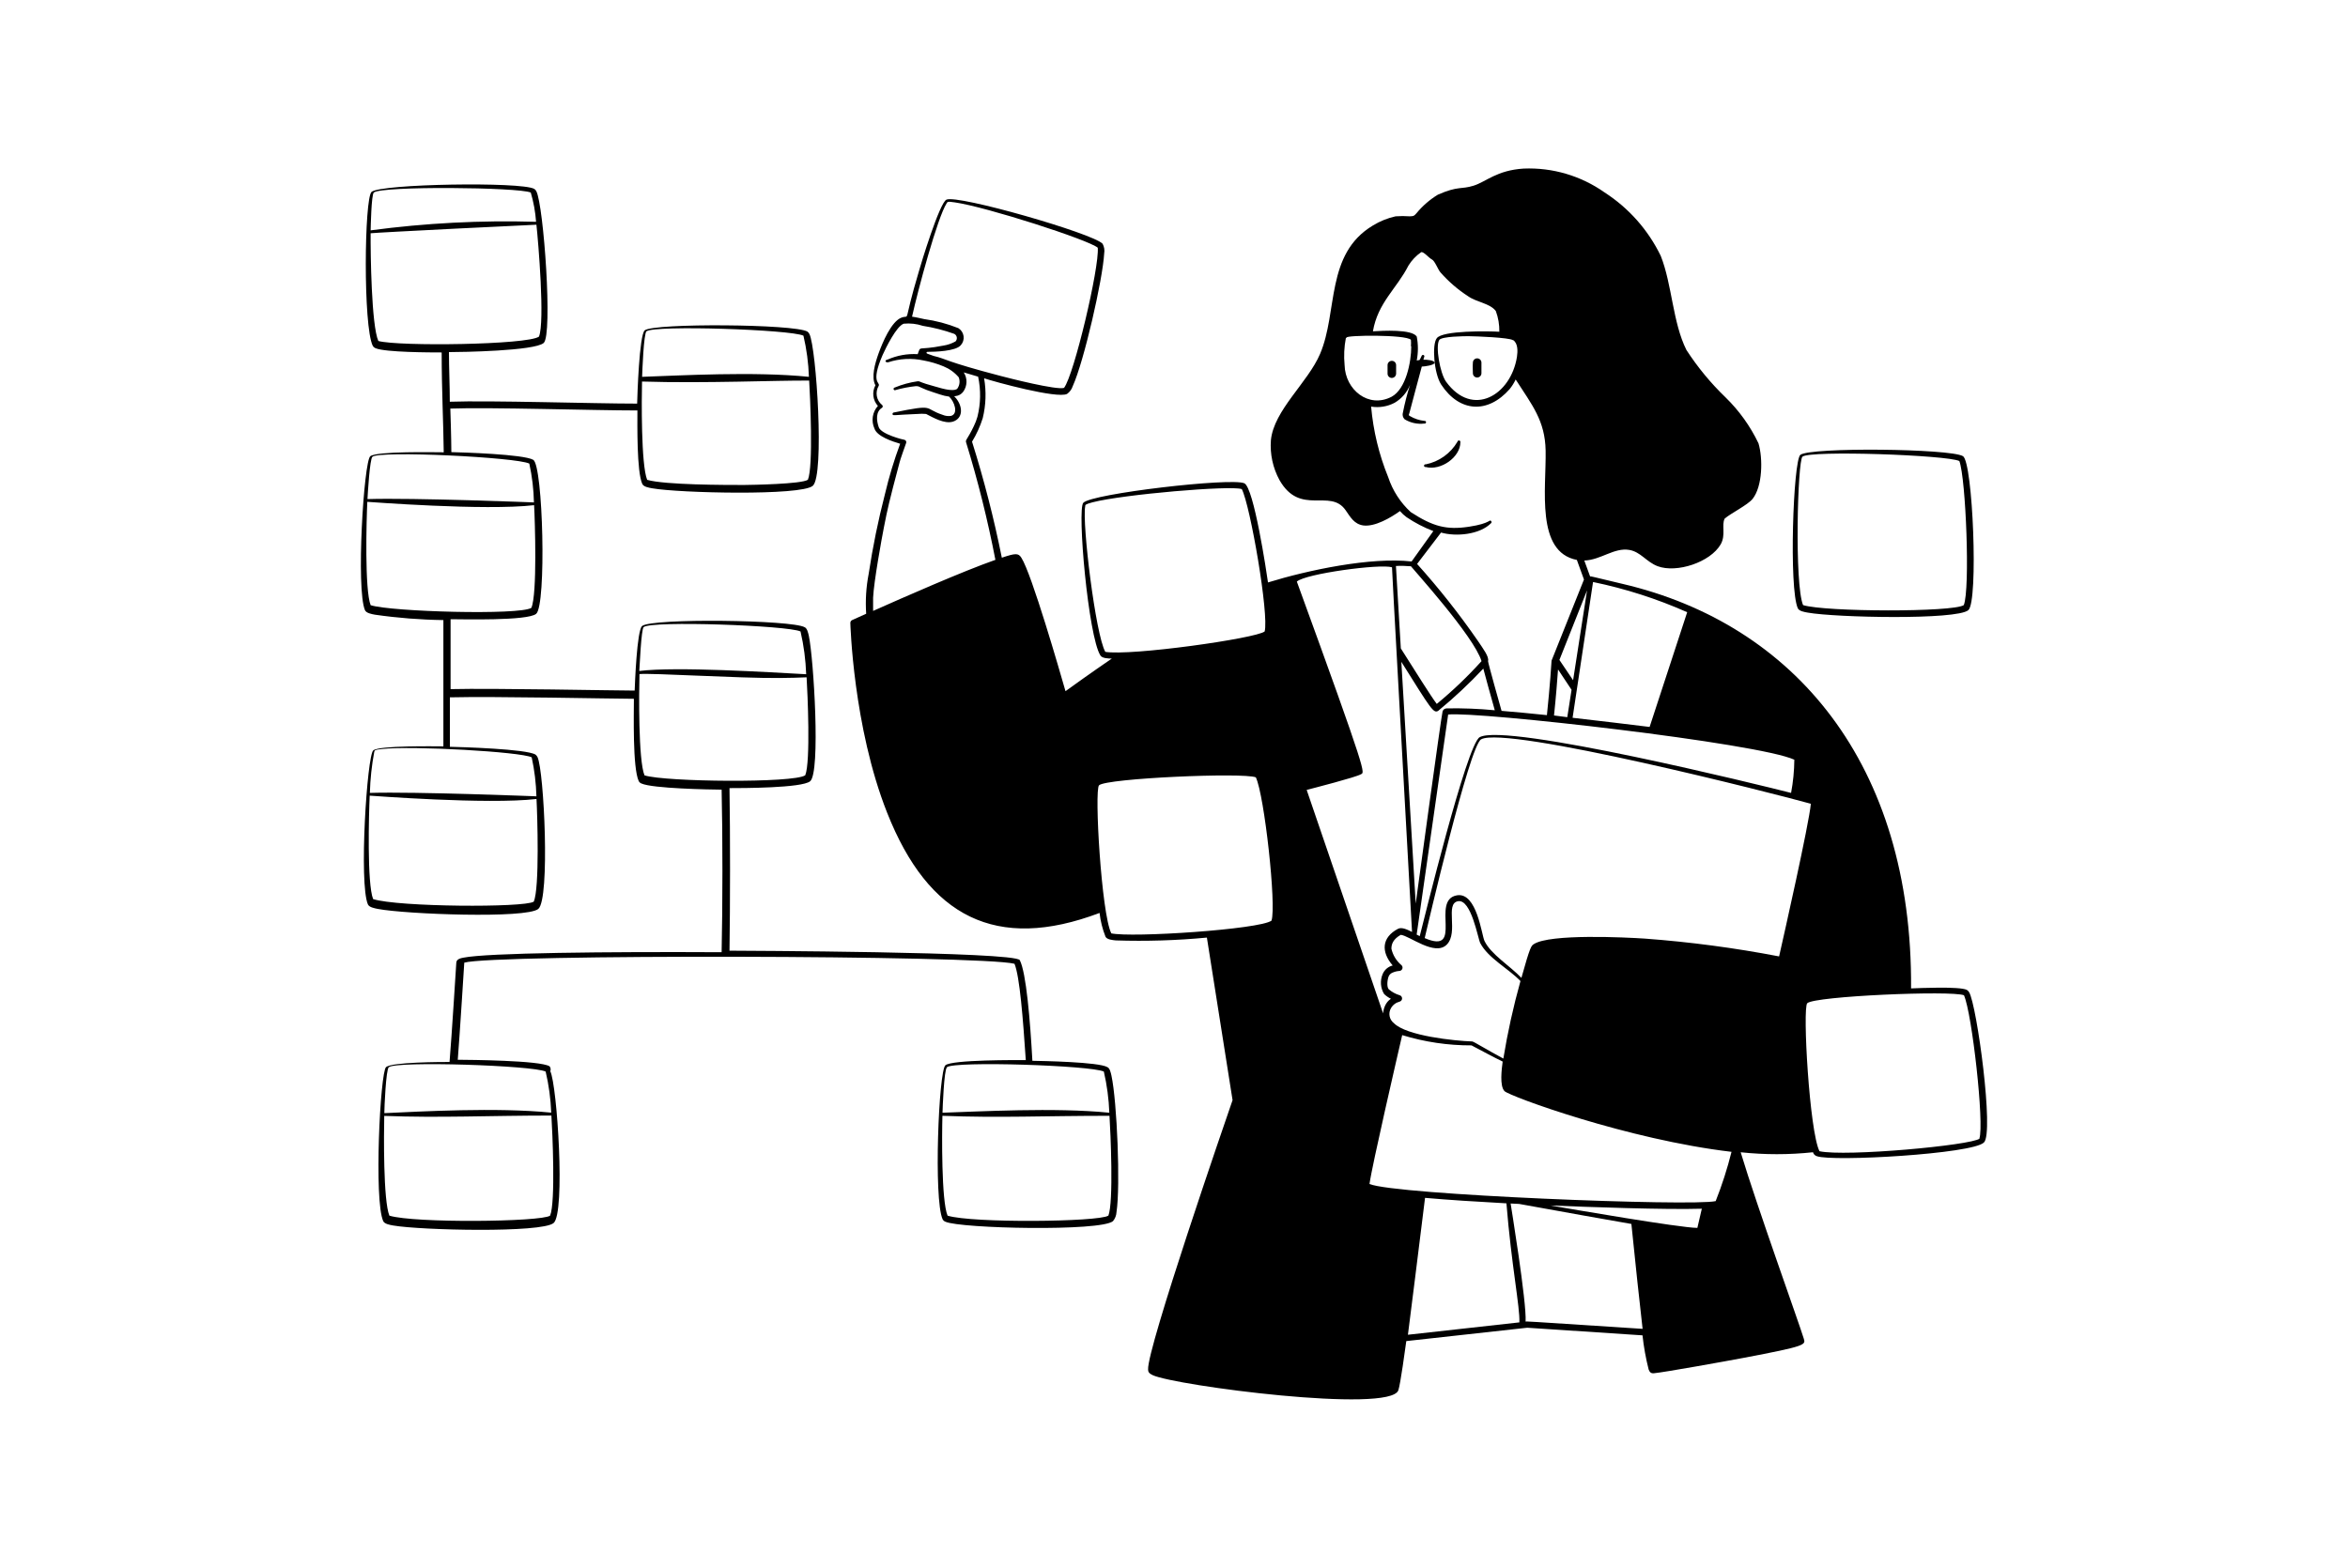 <svg width="527" height="352" viewBox="0 0 527 352" fill="none" xmlns="http://www.w3.org/2000/svg">
<rect width="527" height="352" fill="white"/>
<path fill-rule="evenodd" clip-rule="evenodd" d="M403.52 136.583C403.827 137.217 404.999 137.409 405.767 137.544C412.03 138.658 439.172 139.234 441.785 136.987C444.07 135.066 442.803 103.678 440.574 102.41C437.693 100.701 406.267 100.374 404.077 102.122C402.483 103.448 401.484 132.146 403.52 136.583ZM404.557 102.525C406.305 101.066 437.001 102.161 439.768 103.505C441.247 107.462 442.207 132.319 440.766 135.853C438.423 137.467 409.705 137.409 404.692 135.853C402.732 131.147 403.462 103.448 404.557 102.525ZM327.125 99.164C326.364 100.467 325.335 101.594 324.107 102.472C322.879 103.349 321.479 103.957 319.999 104.254C319.953 104.243 319.906 104.242 319.86 104.251C319.814 104.261 319.771 104.281 319.734 104.309C319.697 104.338 319.667 104.375 319.647 104.417C319.626 104.459 319.615 104.505 319.615 104.552C319.615 104.599 319.626 104.645 319.647 104.687C319.667 104.729 319.697 104.766 319.734 104.795C319.771 104.824 319.814 104.843 319.86 104.853C319.906 104.863 319.953 104.861 319.999 104.85C323.38 105.733 327.778 102.66 327.778 99.279C327.794 99.192 327.774 99.103 327.724 99.031C327.673 98.959 327.596 98.91 327.51 98.895C327.423 98.88 327.334 98.899 327.262 98.95C327.19 99 327.141 99.077 327.125 99.164ZM311.432 81.972V83.893C311.432 84.147 311.533 84.392 311.713 84.572C311.893 84.752 312.137 84.853 312.392 84.853C312.645 84.848 312.887 84.745 313.066 84.566C313.245 84.387 313.348 84.146 313.352 83.893V81.972C313.352 81.717 313.251 81.473 313.071 81.293C312.891 81.112 312.647 81.011 312.392 81.011C312.137 81.011 311.893 81.112 311.713 81.293C311.533 81.473 311.432 81.717 311.432 81.972ZM330.583 83.797C330.583 84.051 330.684 84.296 330.864 84.476C331.044 84.656 331.289 84.757 331.543 84.757C331.798 84.757 332.043 84.656 332.223 84.476C332.403 84.296 332.504 84.051 332.504 83.797V81.415C332.504 81.16 332.403 80.916 332.223 80.736C332.043 80.555 331.798 80.454 331.543 80.454C331.289 80.454 331.044 80.555 330.864 80.736C330.684 80.916 330.583 81.16 330.583 81.415C330.506 82.241 330.583 83.201 330.583 83.797Z" fill="black"/>
<path fill-rule="evenodd" clip-rule="evenodd" d="M441.957 222.755C441.831 222.541 441.653 222.362 441.439 222.237C439.787 221.43 430.797 221.833 428.934 221.91C429.26 171.525 402.713 140.098 364.18 131.089C357.111 129.437 357.091 129.322 356.899 129.437L355.593 125.845C359.281 125.73 362.297 122.887 365.678 123.463C368.233 123.886 369.52 126.153 372.036 127.113C376.301 128.727 383.888 126.249 386.213 122.196C387.403 120.083 386.347 117.893 387.096 116.433C388.441 115.261 392.263 113.379 393.358 112.015C395.606 109.21 395.702 102.929 394.684 99.529C392.846 95.681 390.342 92.189 387.288 89.213C383.966 86.012 381.021 82.442 378.51 78.572C375.417 72.406 375.302 63.877 372.747 57.442C369.931 51.631 365.572 46.707 360.146 43.208C354.846 39.464 348.457 37.58 341.974 37.848C335.923 38.233 333.56 40.807 330.737 41.69C327.913 42.574 327.317 41.69 322.726 43.707C320.903 44.818 319.28 46.227 317.924 47.876C317.348 48.49 317.386 48.529 316.407 48.567C315.352 48.488 314.292 48.488 313.237 48.567C311.438 48.966 309.718 49.661 308.147 50.623C297.447 57.038 300.329 69.947 296.295 79.436C293.548 85.89 285.903 92.095 285.249 98.837C285.018 101.937 285.685 105.039 287.17 107.77C291.838 115.972 298.542 109.537 302.019 114.55C303.114 116.125 303.94 117.662 305.976 117.97C308.569 118.315 312.104 116.26 314.217 114.742C314.661 115.26 315.164 115.724 315.715 116.125C317.588 117.388 319.599 118.432 321.708 119.237L316.829 126.057C307.686 125.019 293.644 127.977 284.596 130.763C284.27 128.458 281.427 109.422 279.275 108.499C276.298 107.193 245.045 110.824 243.143 112.879C241.741 114.377 244.257 142.903 246.985 147.167C247.388 147.82 248.771 147.84 249.54 147.859C245.045 150.932 240.704 154.044 239.148 155.178C237.937 150.99 231.579 128.842 229.236 125.211C228.563 124.155 227.949 124.174 224.856 125.211C223.093 116.416 220.862 107.721 218.171 99.164C219.18 97.505 219.986 95.732 220.572 93.881C221.288 90.95 221.393 87.903 220.88 84.93C223.223 85.718 237.227 89.559 239.493 88.445C240.102 88.011 240.554 87.391 240.78 86.678C243.258 81.261 247.504 62.763 247.83 56.904C247.965 56.154 247.836 55.38 247.465 54.714C245.218 52.37 214.983 43.669 212.428 44.821C210.872 45.532 206.665 59.343 206.223 60.976C202.554 73.289 204.418 70.581 202.381 71.291C200.038 72.117 198.021 77.054 197.195 79.34C196.369 81.626 195.505 84.699 196.484 86.505C196.086 87.239 195.926 88.079 196.026 88.908C196.126 89.738 196.481 90.515 197.041 91.134C196.43 91.815 196.032 92.66 195.896 93.565C195.759 94.469 195.89 95.394 196.273 96.225C196.83 97.973 200.307 99.125 202.036 99.625C200.671 103.303 199.535 107.063 198.636 110.881C197.103 116.807 195.879 122.809 194.967 128.861C194.398 131.802 194.211 134.804 194.41 137.793L191.259 139.215C191.138 139.27 191.036 139.36 190.964 139.472C190.893 139.585 190.855 139.715 190.856 139.849C190.856 139.849 191.451 163.13 199.116 182.474C208.375 205.89 223.607 213.727 246.793 204.968C247.002 206.806 247.454 208.608 248.138 210.327C248.483 210.942 249.655 211.057 250.443 211.134C257.262 211.357 264.089 211.145 270.881 210.5L276.644 246.997C275.088 251.492 257.435 302.703 257.684 307.467C257.684 307.967 257.877 308.351 258.703 308.735C263.793 311.098 312.027 317.398 313.852 312.135C314.313 310.848 315.427 302.646 315.638 301.09L342.781 298.093L368.655 299.803C368.934 302.394 369.396 304.961 370.038 307.487C370.269 308.063 370.538 308.37 371.21 308.313C373.765 308.063 387.384 305.604 391.149 304.893C405.594 302.166 405.268 301.935 404.845 300.514C403.827 297.152 394.376 270.932 390.688 258.695C396.083 259.271 401.525 259.271 406.92 258.695C406.978 258.903 407.088 259.093 407.239 259.248C407.39 259.402 407.578 259.516 407.784 259.579C411.3 260.866 442.706 259.08 445.28 256.506C447.605 254.45 443.705 225.675 441.957 222.755ZM212.466 45.647C212.678 45.321 212.601 45.186 214.291 45.436C221.341 46.435 244.392 53.869 246.389 55.617C246.774 60.016 241.069 84.162 238.821 87.081C237.188 87.638 226.354 84.872 224.683 84.43C211.967 81.107 212.466 80.589 209.566 79.916C208.067 79.398 207.914 79.379 207.952 79.167C207.957 79.12 207.979 79.076 208.015 79.044C208.05 79.012 208.096 78.994 208.144 78.994C209.873 78.994 214.502 78.86 215.636 77.515C215.886 77.242 216.073 76.916 216.182 76.562C216.292 76.209 216.323 75.835 216.271 75.468C216.22 75.101 216.088 74.749 215.885 74.439C215.682 74.129 215.413 73.868 215.098 73.673C212.629 72.684 210.049 72.001 207.414 71.637C206.627 71.484 205.666 71.215 204.706 71.099C206.031 65.106 210.411 48.836 212.466 45.647ZM195.966 137.159V134.182C196.138 130.532 197.887 120.947 198.405 118.315C199.25 114.051 199.442 113.09 201.901 103.832C201.901 103.582 203.38 99.452 203.38 99.452C203.407 99.38 203.418 99.304 203.412 99.228C203.407 99.151 203.385 99.077 203.349 99.01C203.313 98.942 203.262 98.884 203.202 98.837C203.141 98.791 203.071 98.758 202.996 98.741C202.785 98.741 197.79 97.512 197.233 95.918C196.676 94.323 196.561 92.402 197.963 91.557C198.015 91.52 198.057 91.471 198.086 91.414C198.115 91.357 198.13 91.294 198.13 91.231C198.13 91.167 198.115 91.104 198.086 91.047C198.057 90.99 198.015 90.941 197.963 90.904C197.349 90.4 196.936 89.693 196.799 88.91C196.662 88.128 196.809 87.323 197.214 86.639C197.656 85.737 195.293 86.178 198.098 79.705C198.809 78.111 201.21 73.212 202.842 72.674C204.288 72.533 205.747 72.697 207.126 73.155C209.534 73.534 211.9 74.138 214.195 74.96C214.341 75.039 214.467 75.15 214.563 75.285C214.659 75.42 214.722 75.575 214.748 75.739C214.774 75.903 214.762 76.07 214.713 76.228C214.664 76.386 214.578 76.531 214.464 76.651C213.62 77.129 212.695 77.448 211.736 77.592C205.685 78.783 206.761 77.458 205.974 79.513C203.662 79.377 201.351 79.792 199.231 80.723C198.405 80.896 198.751 81.434 199.346 81.338C201.92 80.494 204.673 80.355 207.318 80.934C208.853 81.215 210.354 81.659 211.794 82.26C213.1 82.79 214.259 83.627 215.175 84.699C215.338 85.106 215.399 85.546 215.352 85.982C215.305 86.417 215.152 86.834 214.906 87.197C214.445 87.907 212.216 87.427 211.371 87.197C210.219 86.851 209.009 86.563 207.875 86.198C206.281 85.698 206.454 85.564 205.954 85.602C204.192 85.852 202.469 86.323 200.825 87.004C200.779 87.01 200.734 87.026 200.695 87.051C200.655 87.076 200.622 87.11 200.598 87.15C200.574 87.19 200.559 87.235 200.554 87.281C200.55 87.328 200.556 87.375 200.573 87.419C200.59 87.463 200.616 87.502 200.65 87.534C200.684 87.566 200.725 87.59 200.77 87.604C200.815 87.617 200.862 87.621 200.908 87.613C200.955 87.606 200.998 87.588 201.037 87.562C202.508 87.147 204.012 86.858 205.532 86.697C206.396 86.697 205.839 86.697 208.01 87.562C208.989 87.927 209.931 88.215 210.968 88.56C211.635 88.789 212.324 88.95 213.023 89.041C214.253 90.193 215.136 92.882 213.484 93.363C212.835 93.475 212.168 93.394 211.563 93.132C207.164 91.692 210.142 90.654 200.595 92.614C200.517 92.623 200.445 92.662 200.395 92.723C200.345 92.784 200.321 92.862 200.326 92.94C200.326 93.439 200.653 93.132 205.935 92.94C206.574 92.876 207.217 92.876 207.856 92.94C209.508 93.785 211.967 95.226 213.868 94.669C216.193 93.92 216.116 91.346 214.618 89.463C214.08 88.81 214.022 89.002 214.483 88.925C214.82 88.889 215.146 88.783 215.44 88.614C215.735 88.446 215.991 88.218 216.193 87.946C216.648 87.318 216.902 86.568 216.923 85.793C216.943 85.018 216.729 84.255 216.308 83.605L219.535 84.565C220.174 87.54 220.121 90.622 219.381 93.574C219.176 94.295 218.906 94.995 218.575 95.668C217.172 98.626 216.654 98.722 216.827 99.279C219.496 107.958 221.695 116.775 223.415 125.692C216.174 128.227 202.9 134.067 195.966 137.159ZM347.967 270.643C356.189 270.989 373.861 271.623 381.967 271.373C381.41 273.794 381.064 275.33 380.968 275.676C377.107 275.676 352.155 271.354 347.967 270.643ZM385.079 269.664C379.931 270.874 313.103 268.262 307.378 265.822C307.974 261.519 313.583 237.335 314.716 232.398C319.758 233.942 325.003 234.719 330.276 234.703C332.197 235.702 335.366 237.431 337.268 238.334C337.056 239.967 336.538 243.828 337.69 244.98C338.843 246.133 365.371 255.872 388.633 258.599C387.694 262.362 386.507 266.058 385.079 269.664ZM314.102 223.428C313.217 223.159 312.399 222.707 311.7 222.102C311.201 221.564 311.374 219.931 311.7 219.163C311.879 218.79 312.196 218.5 312.584 218.356C313.053 218.152 313.553 218.029 314.063 217.991C314.216 217.988 314.364 217.938 314.487 217.848C314.61 217.758 314.703 217.633 314.753 217.488C314.803 217.344 314.808 217.188 314.767 217.041C314.726 216.894 314.642 216.763 314.524 216.666C313.4 215.719 312.618 214.431 312.296 212.997C312.296 211.94 312.699 210.846 314.39 209.885C316.311 210.039 322.073 214.803 324.743 212.056C327.413 209.309 324.263 202.874 327.241 202.336C330.218 201.798 331.716 210.749 332.235 211.729C333.964 215.091 338.612 217.492 341.263 220.258C339.662 225.984 338.38 231.794 337.421 237.661C333.58 235.606 330.737 233.82 330.449 233.82C326.434 233.685 315.657 232.571 312.853 229.709C312.354 229.324 312.013 228.77 311.893 228.151C311.772 227.533 311.882 226.891 312.2 226.347C312.404 225.986 312.68 225.671 313.01 225.42C313.34 225.169 313.718 224.988 314.121 224.887C314.285 224.847 314.431 224.752 314.535 224.618C314.639 224.484 314.694 224.319 314.692 224.15C314.69 223.98 314.63 223.817 314.523 223.686C314.416 223.554 314.267 223.463 314.102 223.428ZM335.5 159.461C331.932 159.12 328.347 158.979 324.763 159.039C324.302 159.039 323.917 159.269 323.783 159.711C323.456 160.94 318.02 200.895 317.751 202.855C316.599 183.645 315.408 163.418 314.524 148.589C321.209 159.25 321.785 160.306 322.842 159.557C326.404 156.628 329.772 153.471 332.926 150.106C333.503 152.239 334.425 155.715 335.5 159.461ZM353.077 152.719C351.771 150.798 350.484 148.877 350.003 148.166L356.208 132.549L353.077 152.719ZM357.553 130.667C364.818 132.165 371.902 134.438 378.683 137.448C378.394 138.35 374.687 149.684 370.25 163.207C368.214 162.957 356.554 161.536 352.962 161.152L357.553 130.667ZM349.696 150.298L352.731 154.87L351.771 161.017L348.793 160.633C349.235 156.465 349.542 152.508 349.696 150.298ZM402.732 170.564C402.708 173.065 402.464 175.559 402.002 178.017C395.414 176.327 337.94 162.189 332.1 165.512C329.181 167.202 319.576 206.62 318.654 210.173L317.963 209.827C320.998 188.486 325.032 160.498 325.032 160.422C331.582 159.673 394.684 166.818 402.732 170.564ZM369.212 210.73C364.91 210.442 347.833 209.597 344.241 211.979C343.684 212.363 343.453 212.44 341.475 219.547C338.92 216.839 334.636 214.284 333.195 211.268C332.542 209.943 331.486 200.261 327.01 201.01C320.978 202.029 328.681 214.457 319.768 210.615C320.344 208.175 329.795 167.491 332.427 165.992C337.998 162.823 398.756 178.286 406.44 180.457C405.998 185.144 400.35 210.154 399.313 214.726C389.365 212.814 379.315 211.48 369.212 210.73ZM339.63 76.363C340.706 77.093 340.668 78.841 340.476 80.108C339.131 88.695 330.525 93.901 324.551 85.679C323.187 83.758 322.131 77.65 323.053 76.305C323.668 75.517 328.624 75.479 329.622 75.479C331.467 75.498 338.67 75.786 339.554 76.363H339.63ZM316.752 77.746C316.752 81.357 315.542 87.35 312.334 89.079C307.167 91.768 301.923 87.504 301.789 81.953C301.592 79.926 301.689 77.881 302.077 75.882L302.269 75.786C301.961 75.249 315.465 75.076 316.676 76.286C316.717 76.772 316.717 77.26 316.676 77.746H316.752ZM323.437 119.564C326.76 120.524 332.12 120.063 334.694 117.432C334.748 117.375 334.778 117.299 334.778 117.22C334.778 117.142 334.748 117.066 334.694 117.009C334.252 116.471 334.694 117.509 329.699 118.258C324.705 119.007 321.689 118.258 316.637 114.973C314.315 112.84 312.576 110.149 311.585 107.155C309.517 102.088 308.222 96.74 307.743 91.288C309.551 91.584 311.407 91.281 313.026 90.424C314.598 89.504 315.816 88.084 316.483 86.39C315.835 88.42 315.303 90.485 314.889 92.575C314.799 92.843 314.786 93.13 314.85 93.405C314.915 93.68 315.055 93.931 315.254 94.131C316.582 94.943 318.146 95.281 319.691 95.091C319.737 95.103 319.784 95.104 319.83 95.095C319.876 95.085 319.919 95.065 319.956 95.037C319.993 95.008 320.023 94.971 320.044 94.929C320.064 94.887 320.075 94.841 320.075 94.794C320.075 94.747 320.064 94.701 320.044 94.659C320.023 94.617 319.993 94.58 319.956 94.551C319.919 94.522 319.876 94.502 319.83 94.493C319.784 94.483 319.737 94.484 319.691 94.496C318.552 94.369 317.452 94.003 316.464 93.42C316.022 93.113 316.215 93.305 316.349 92.671C316.483 92.037 318.981 82.874 319.115 82.298C319.711 82.298 321.977 81.991 321.977 81.434C321.977 80.877 320.172 80.723 319.499 80.761C319.499 80.512 319.615 80.3 319.672 80.108C319.703 80.032 319.702 79.947 319.669 79.871C319.637 79.795 319.576 79.736 319.499 79.705C319.423 79.674 319.337 79.675 319.262 79.708C319.186 79.74 319.126 79.802 319.096 79.878C318.424 81.184 318.885 80.704 317.982 80.934C318.328 79.158 318.328 77.332 317.982 75.556C316.887 73.865 310.298 74.25 308.147 74.384C309.242 67.949 313.506 64.78 316.118 59.632C316.85 58.437 317.826 57.409 318.981 56.616C319.557 56.462 320.69 57.903 321.382 58.248C322.073 58.594 322.726 60.496 323.303 61.149C325.115 63.212 327.203 65.016 329.507 66.508C331.428 67.872 334.425 68.084 335.731 69.832C336.283 71.318 336.55 72.895 336.519 74.48C334.041 74.326 323.706 74.173 322.477 75.94C321.363 77.362 321.843 83.854 323.476 86.351C327.586 92.575 333.906 92.959 338.843 87.35C339.374 86.688 339.825 85.966 340.188 85.199C343.876 90.962 346.776 94.4 346.911 101.162C347.064 109.729 344.644 123.924 353.922 125.711L355.516 130.11C347.833 149.434 348.236 148.224 348.236 148.416C348.236 148.608 347.871 154.179 347.199 160.556C343.511 160.172 340.072 159.845 337.018 159.596C336.787 158.808 333.925 148.627 333.983 148.416C334.271 147.456 332.83 145.573 331.716 143.902C327.538 137.853 322.976 132.078 318.059 126.614L323.437 119.564ZM316.676 127.132C317.002 127.632 330.833 142.845 332.523 148.435C329.416 151.88 326.058 155.09 322.477 158.04C321.19 156.349 317.713 150.779 314.409 145.573C313.813 135.527 313.41 128.535 313.314 127.075C314.39 126.998 315.6 127.055 316.599 127.132H316.676ZM248.08 146.341C245.89 142.5 242.855 117.528 243.566 113.686C243.566 113.34 243.566 113.225 245.179 112.783C252.056 110.997 276.183 108.941 278.718 109.806C280.639 113.551 284.846 138.005 283.847 141.77C281.888 143.345 253.727 147.321 248.003 146.341H248.08ZM249.425 209.539C247.215 205.198 245.583 177.364 246.678 176.308C248.31 174.732 278.968 173.388 281.869 174.521C283.79 178.555 286.517 203.335 285.384 206.696C282.772 208.656 253.958 210.577 249.348 209.539H249.425ZM293.279 177.345C294.662 176.98 304.305 174.521 305.457 173.83C306.283 173.349 307.225 174.905 291.07 130.571C292.991 128.803 309.78 126.537 312.43 127.363C312.43 128.419 314.947 173.253 316.925 209.232C315.984 208.771 314.62 208.06 313.756 208.54C310.144 210.461 309.914 213.65 312.584 216.762C312.085 216.884 311.622 217.122 311.232 217.455C310.842 217.789 310.535 218.209 310.337 218.683C310.029 219.404 309.898 220.188 309.955 220.97C310.011 221.752 310.254 222.509 310.663 223.178C311.111 223.607 311.623 223.963 312.181 224.234C311.607 224.619 311.154 225.158 310.874 225.79C310.623 226.335 310.473 226.921 310.433 227.519L293.279 177.345ZM341.09 296.883L316.003 299.668C316.118 298.746 318.942 276.483 319.845 268.934C325.07 269.395 331.371 269.798 338.113 270.163C339.227 284.013 341.186 293.579 341.014 296.883H341.09ZM342.416 296.729C342.685 292.35 339.073 270.394 339.054 270.202L340.975 270.298C347.506 271.508 364.333 274.485 366.158 274.793C366.773 280.978 368.31 295.385 368.675 298.343C340.034 296.499 343.126 296.653 342.32 296.729H342.416ZM444.339 255.622C442.418 257.159 414.2 259.733 408.38 258.465C406.132 254.104 404.538 226.29 405.633 225.233C407.285 223.639 437.943 222.333 440.805 223.447C442.61 227.461 445.396 252.337 444.262 255.622H444.339Z" fill="black"/>
<path fill-rule="evenodd" clip-rule="evenodd" d="M249.463 241.503C249.309 240.812 249.098 239.813 248.541 239.582C246.62 238.43 233.961 238.199 231.714 238.161C231.214 228.998 230.331 218.414 228.89 215.571C227.949 213.65 165.865 213.458 163.733 213.439C163.886 203.104 163.906 187.353 163.733 176.942C166.441 176.942 179.964 176.942 181.828 175.405C184.21 173.484 182.615 147.84 181.54 142.749C181.386 142.058 181.155 141.059 180.618 140.828C177.813 139.157 146.348 138.754 144.12 140.54C142.948 141.52 142.507 153.526 142.449 155.043C138.05 155.043 110.85 154.486 101.13 154.717V139.023C103.647 139.023 118.418 139.426 120.339 137.813C122.664 135.892 121.895 104.504 119.686 103.236C117.477 101.968 103.685 101.565 101.303 101.507C101.303 98.78 101.092 91.903 101.073 91.73C109.966 91.403 133.402 92.153 143.064 92.153C143.064 95.168 142.891 105.906 144.159 108.653C144.466 109.306 145.638 109.498 146.406 109.633C152.515 110.709 179.753 111.342 182.423 109.076C185.093 106.809 183.23 78.091 181.674 74.999C181.571 74.776 181.412 74.585 181.213 74.442C178.312 72.732 146.886 72.521 144.716 74.154C143.467 75.21 143.045 88.964 143.006 90.616C133.19 90.616 110.101 89.867 100.957 90.193C100.957 86.486 100.765 82.74 100.765 79.052C103.493 79.052 119.974 78.802 122.03 76.997C124.085 75.191 122.03 46.089 120.378 42.939C120.275 42.716 120.108 42.528 119.898 42.401C116.978 40.768 85.552 41.268 83.4 43.073C81.767 44.495 81.479 73.212 83.669 77.65C83.82 77.897 84.05 78.087 84.322 78.188C86.512 79.11 96.731 79.129 99.132 79.129C99.132 87.715 99.517 94.688 99.594 101.546C97.673 101.546 84.572 101.258 83.112 102.429C81.652 103.601 79.885 132.3 81.921 137.006C82.209 137.64 83.381 137.87 84.149 138.005C89.24 138.74 94.374 139.144 99.517 139.215V167.568C97.692 167.568 85.187 167.337 83.784 168.47C82.382 169.604 80.538 198.34 82.574 203.047C82.862 203.7 84.034 203.911 84.802 204.065C91.026 205.256 118.15 206.293 120.82 204.065C123.49 201.837 122.107 173.042 120.647 169.988C120.543 169.761 120.384 169.563 120.186 169.412C118.092 168.144 103.531 167.721 100.977 167.664V156.561C110.927 156.311 137.013 156.868 142.276 156.887C142.276 160.134 141.969 172.37 143.352 175.347C143.477 175.605 143.698 175.805 143.967 175.904C146.445 177.038 159.334 177.268 161.965 177.287C162.215 187.737 162.196 203.527 161.965 213.785C136.148 213.65 109.371 213.919 103.973 215.014C103.397 215.129 102.456 215.321 102.417 216.128C102.417 216.128 101.38 232.725 100.9 238.43C99.19 238.43 87.953 238.43 86.647 239.582C85.34 240.735 83.9 269.51 86.013 274.159C86.301 274.793 87.473 275.004 88.241 275.138C94.369 276.214 121.588 276.848 124.258 274.581C126.928 272.315 125.046 243.539 123.509 240.504C123.586 240.321 123.611 240.12 123.58 239.923C123.55 239.726 123.465 239.542 123.336 239.39C121.127 238.065 105.356 237.95 102.744 237.93C103.205 232.168 104.204 216.128 104.204 216.128C110.773 214.207 220.054 214.438 227.699 216.378C228.871 219.182 229.62 228.806 230.235 238.007C228.314 238.007 213.715 237.892 212.197 239.16C210.68 240.428 209.527 269.26 211.563 273.736C211.698 273.994 211.924 274.193 212.197 274.293C215.597 275.83 247.043 276.522 249.809 274.159C250.284 273.583 250.561 272.869 250.596 272.123C251.499 266.283 250.712 247.266 249.463 241.503ZM145.119 74.384C146.829 72.963 177.486 73.981 180.329 75.364C181.043 78.396 181.455 81.49 181.559 84.603C169.246 83.355 152.611 84.315 144.12 84.603C144.159 83.451 144.466 74.845 145.119 74.326V74.384ZM144.101 85.66C158.085 86.102 174.682 85.372 181.616 85.449C181.828 88.849 182.577 104.773 181.328 107.712C179.907 108.692 168.708 108.864 166.998 108.884C162.868 108.884 149.249 108.884 145.254 107.731C143.871 104.37 144.005 89.444 144.101 85.602V85.66ZM83.9 43.227C85.609 41.729 116.325 42.017 119.129 43.227C119.759 45.368 120.159 47.571 120.32 49.797C107.912 49.431 95.494 50.073 83.189 51.717C83.208 51.026 83.343 43.726 83.9 43.227ZM84.918 76.555C83.362 73.078 83.151 56.904 83.189 52.37C84.802 52.178 119.686 50.45 120.397 50.45C120.82 54.291 122.318 72.213 120.973 75.575C118.399 77.438 89.49 77.803 84.918 76.555ZM83.592 102.545C85.34 101.142 115.979 102.66 118.803 104.081C119.431 106.948 119.778 109.869 119.84 112.802C120.032 112.802 92.678 111.727 82.478 112.053C82.536 110.92 82.997 103.006 83.592 102.545ZM119.802 202.432C117.689 203.815 89.355 203.642 83.746 201.856C82.363 198.417 82.786 182.647 82.978 178.632C83.17 178.632 109.429 180.668 120.416 179.381C120.608 182.896 121.127 199.435 119.802 202.413V202.432ZM119.34 170.045C119.966 172.919 120.32 175.846 120.397 178.786C120.589 178.786 93.293 177.71 83.016 178.017C83.102 174.929 83.429 171.853 83.996 168.816C84.13 168.432 83.996 168.355 85.725 168.163C92.601 167.395 116.882 168.797 119.34 170.026V170.045ZM83.189 135.872C81.825 132.434 82.248 116.779 82.44 112.668C82.67 112.668 108.852 114.704 119.878 113.417C120.07 116.952 120.608 133.395 119.264 136.468C116.67 138.158 87.818 137.352 83.189 135.872ZM123.759 250.455C123.989 254.028 124.719 269.914 123.47 272.929C121.434 274.351 92.986 274.639 87.396 272.929C86.013 269.587 86.147 254.546 86.243 250.532C98.633 251.012 109.89 250.455 123.759 250.455ZM122.472 240.581C123.182 243.608 123.6 246.695 123.72 249.802C111.503 248.572 94.292 249.552 86.262 249.917C86.262 248.707 86.627 240.12 87.261 239.602C88.99 238.18 119.629 239.198 122.472 240.581ZM144.466 140.79C146.233 139.311 176.891 140.425 179.676 141.77C180.407 144.923 180.831 148.139 180.944 151.374C172.607 150.932 151.862 149.607 143.486 150.644C143.582 149.549 143.909 141.309 144.466 140.79ZM144.658 174.079C143.256 170.718 143.41 155.351 143.525 151.336C146.233 151.067 165.827 152.296 174.932 152.219C177.256 152.219 179.35 152.123 181.04 152.066C181.251 155.485 181.962 171.102 180.733 174.06C178.216 175.847 149.326 175.558 144.658 174.079ZM212.524 239.602C214.253 238.18 244.891 239.198 247.753 240.581C248.457 243.615 248.869 246.709 248.983 249.821C236.881 248.591 219.362 249.571 211.544 249.821C211.563 248.803 211.89 240.178 212.524 239.659V239.602ZM248.752 272.929C246.658 274.351 218.21 274.639 212.678 272.929C211.275 269.606 211.41 254.508 211.525 250.512C224.453 251.012 234.153 250.512 249.021 250.512C249.252 254.047 249.982 269.99 248.752 272.987V272.929Z" fill="black"/>
</svg>
